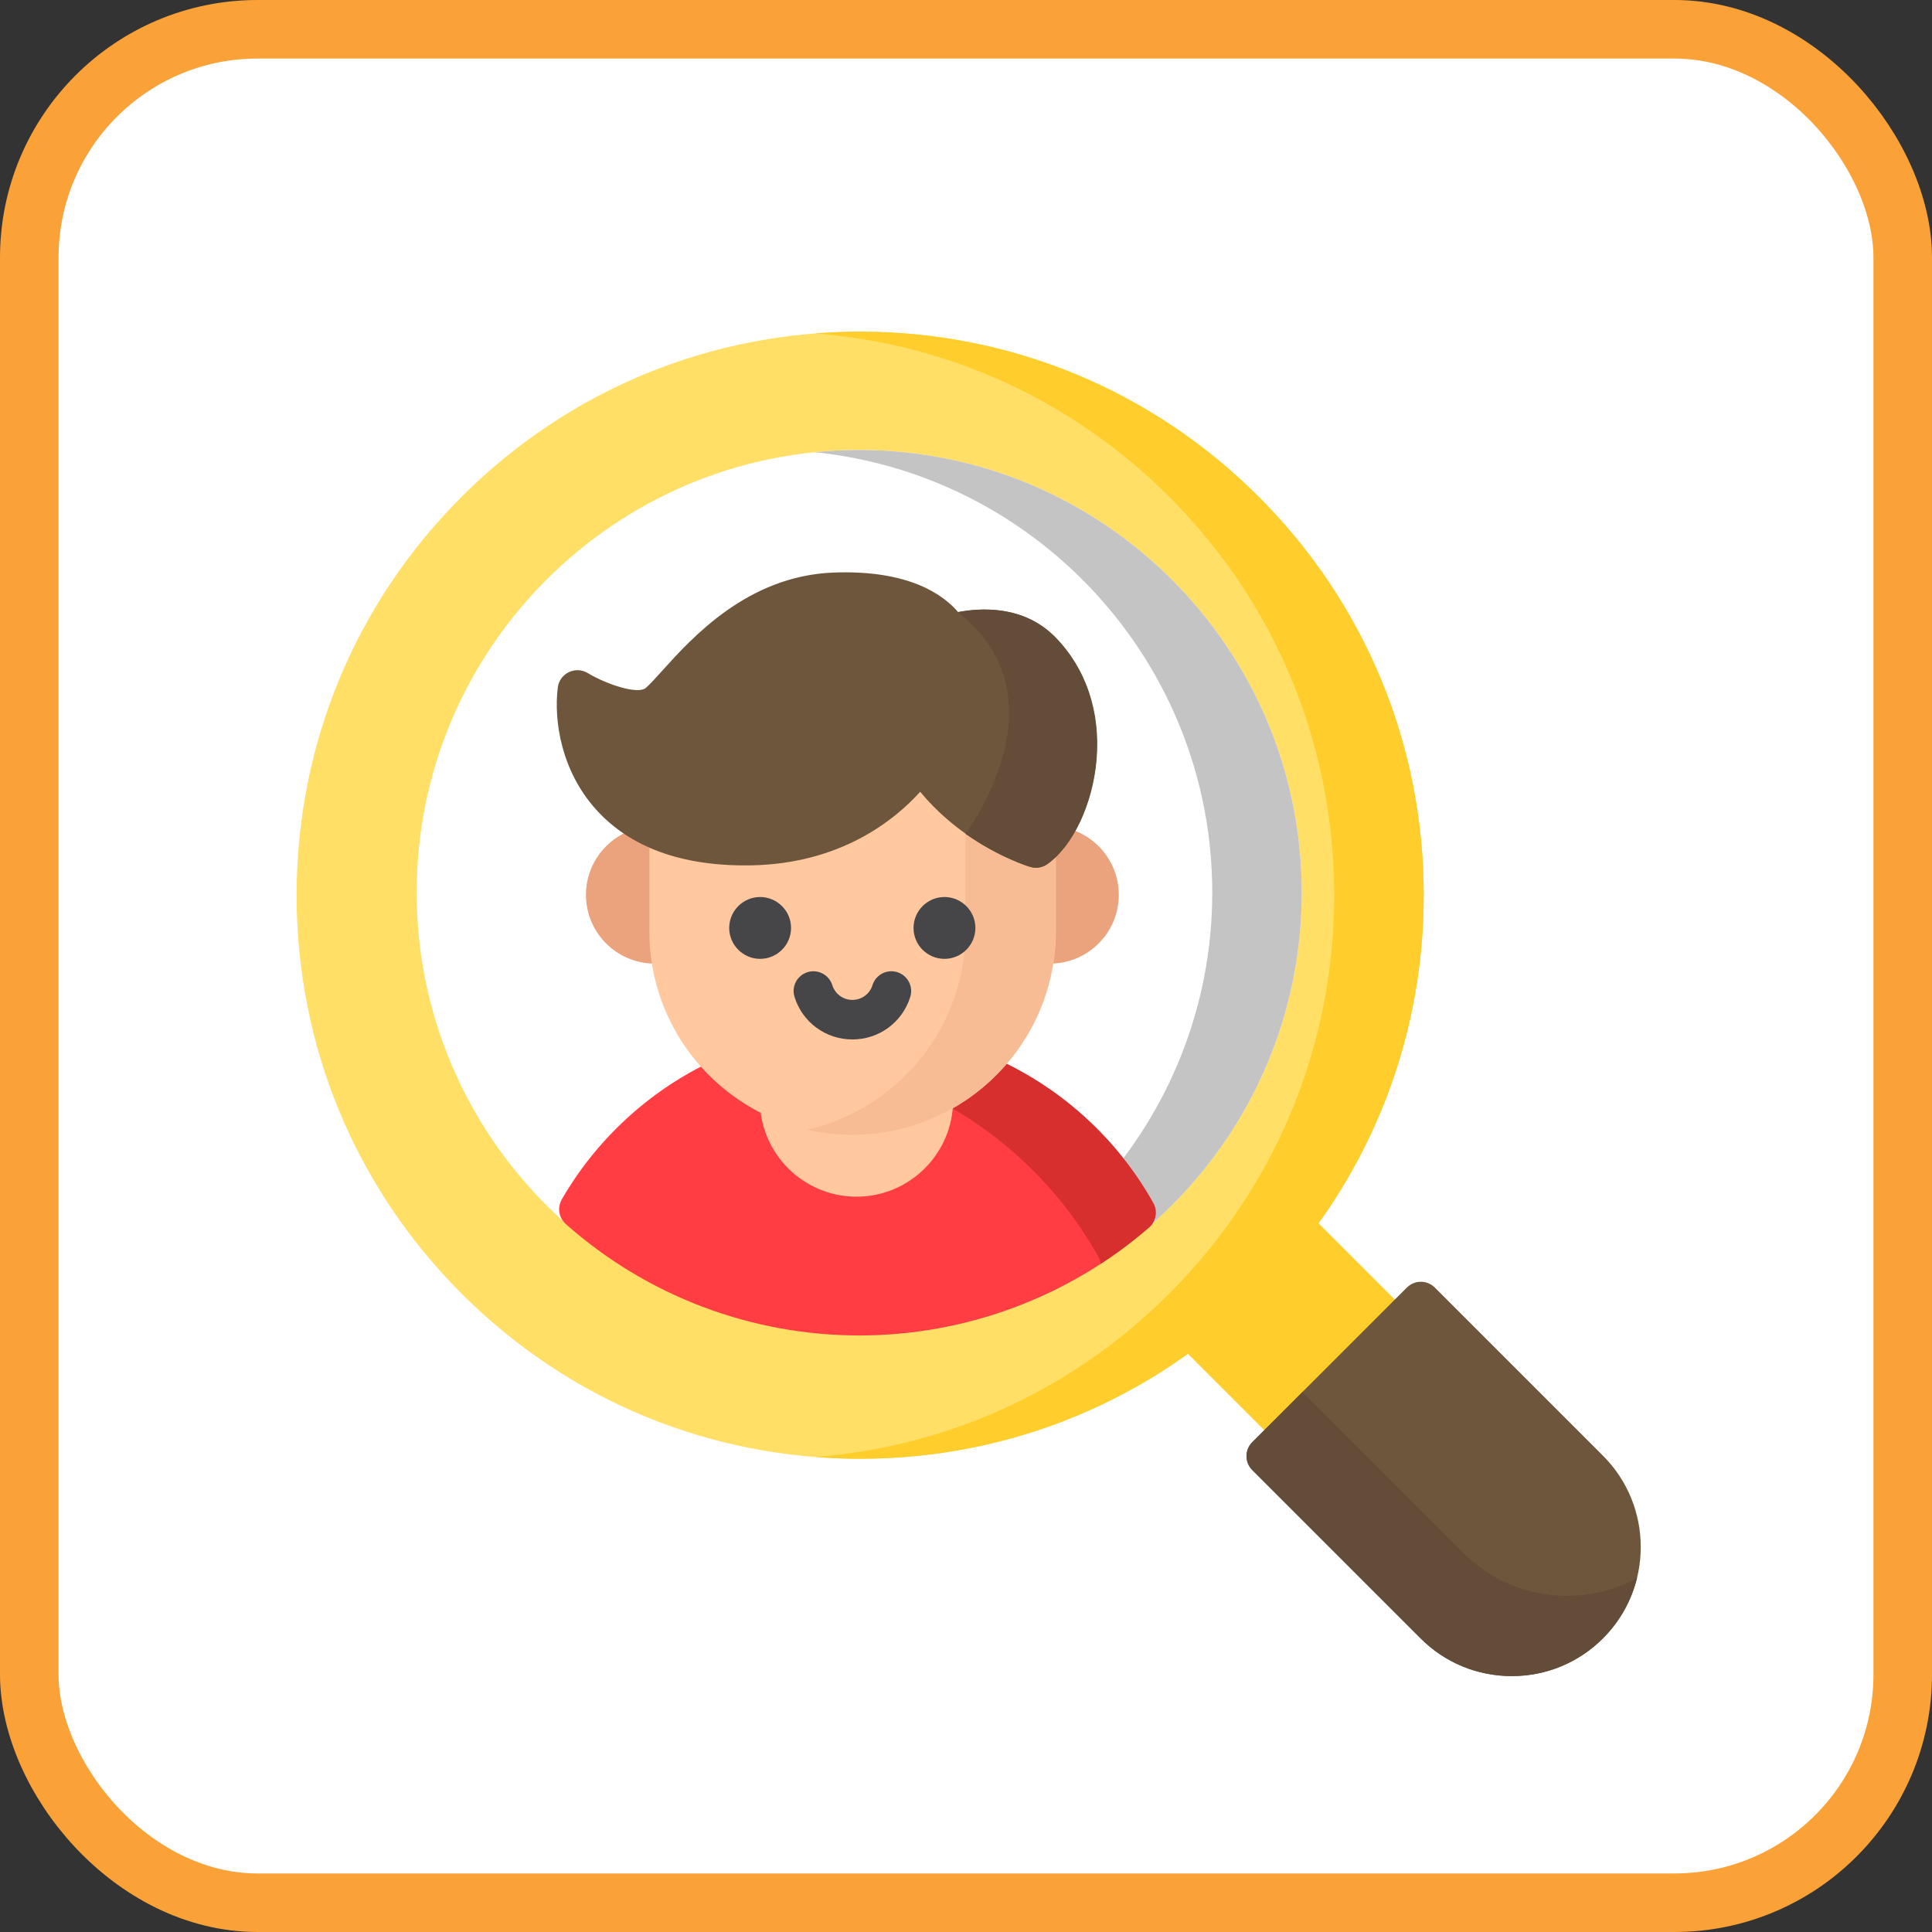<svg width="165" height="165" viewBox="0 0 165 165" fill="none" xmlns="http://www.w3.org/2000/svg">
<rect x="0" y="0" width="165" height="165" fill="#333333" stroke="none"/>
<rect x="2.5" y="2.5" width="160" height="160" rx="19.5" fill="white" stroke="#FAA237" stroke-width="5"/>
<g clip-path="url(#clip0_468_4059)">
<path d="M120.317 112.183L111.558 103.425C111.214 103.08 110.738 102.9 110.251 102.934C109.766 102.966 109.317 103.206 109.021 103.593C107.809 105.178 106.483 106.693 105.08 108.096C103.678 109.498 102.163 110.825 100.577 112.037C100.19 112.332 99.95 112.781 99.918 113.267C99.885 113.753 100.065 114.229 100.409 114.574L109.168 123.332C109.485 123.65 109.915 123.827 110.363 123.827C110.811 123.827 111.24 123.65 111.557 123.332L120.318 114.573C120.634 114.257 120.812 113.827 120.812 113.378C120.812 112.93 120.634 112.501 120.317 112.183Z" fill="#FFCD2C"/>
<path d="M107.494 42.422C98.404 33.332 86.317 28.325 73.461 28.325C60.606 28.325 48.519 33.332 39.429 42.422C30.338 51.512 25.332 63.599 25.332 76.454C25.332 89.311 30.338 101.397 39.429 110.487C48.519 119.578 60.606 124.584 73.461 124.584C86.317 124.584 98.404 119.578 107.494 110.487C116.585 101.397 121.591 89.311 121.591 76.454C121.591 63.599 116.585 51.512 107.494 42.422Z" fill="#FFDF65"/>
<path d="M73.379 38.43C52.539 38.43 35.586 55.383 35.586 76.223C35.586 97.062 52.539 114.016 73.379 114.016C94.218 114.016 111.172 97.062 111.172 76.223C111.172 55.383 94.218 38.43 73.379 38.43Z" fill="white"/>
<path d="M107.494 42.422C98.404 33.332 86.317 28.325 73.461 28.325C72.179 28.325 70.905 28.377 69.641 28.476C81.056 29.367 91.668 34.238 99.853 42.422C108.943 51.512 113.948 63.599 113.948 76.454C113.948 89.31 108.942 101.396 99.853 110.487C91.668 118.671 81.056 123.543 69.641 124.433C70.905 124.532 72.179 124.584 73.461 124.584C86.317 124.584 98.404 119.578 107.494 110.487C116.584 101.396 121.591 89.31 121.591 76.454C121.591 63.599 116.584 51.512 107.494 42.422Z" fill="#FFCD2C"/>
<path d="M73.38 38.43C72.09 38.43 70.816 38.495 69.559 38.621C88.61 40.544 103.531 56.673 103.531 76.223C103.531 95.772 88.61 111.902 69.559 113.824C70.816 113.951 72.09 114.016 73.38 114.016C94.219 114.016 111.173 97.062 111.173 76.223C111.173 55.383 94.219 38.43 73.38 38.43Z" fill="#C4C4C4"/>
<path d="M58.82 72.418C58.82 71.674 58.332 71.017 57.62 70.801C57.067 70.634 56.494 70.549 55.917 70.549C52.678 70.549 50.043 73.184 50.043 76.422C50.043 79.662 52.678 82.296 55.917 82.296C56.506 82.296 57.09 82.209 57.652 82.035C58.393 81.806 58.883 81.103 58.841 80.329C58.827 80.067 58.82 79.807 58.82 79.56V72.418Z" fill="#EAA37D"/>
<path d="M89.677 70.549C89.099 70.549 88.526 70.634 87.974 70.801C87.261 71.017 86.773 71.674 86.773 72.418V79.559C86.773 79.808 86.766 80.068 86.752 80.329C86.71 81.103 87.2 81.806 87.941 82.035C88.502 82.209 89.086 82.296 89.677 82.296C92.915 82.296 95.55 79.661 95.55 76.422C95.551 73.184 92.916 70.549 89.677 70.549Z" fill="#EAA37D"/>
<path d="M98.489 102.735C95.192 96.853 89.927 92.273 83.663 89.84C83.081 89.613 82.42 89.727 81.946 90.136C79.411 92.328 76.165 93.536 72.809 93.536C69.546 93.536 66.371 92.387 63.868 90.301C63.387 89.901 62.725 89.799 62.146 90.036C56.219 92.465 51.188 96.868 47.98 102.431C47.579 103.127 47.722 104.007 48.323 104.54C55.238 110.674 64.14 114.053 73.39 114.053C82.477 114.053 91.26 110.78 98.121 104.838C98.727 104.313 98.881 103.434 98.489 102.735Z" fill="#FF3D43"/>
<path d="M98.488 102.735C95.191 96.853 89.926 92.273 83.663 89.84C83.08 89.613 82.419 89.727 81.946 90.136C80.62 91.282 79.1 92.156 77.473 92.732C84.352 95.618 90.126 100.764 93.793 107.306C93.905 107.504 93.978 107.716 94.014 107.93C95.445 106.998 96.818 105.967 98.12 104.838C98.727 104.313 98.881 103.434 98.488 102.735Z" fill="#D72E2E"/>
<path d="M81.39 93.545C81.362 92.977 81.051 92.461 80.56 92.172C80.071 91.883 79.468 91.86 78.957 92.11C77.033 93.055 74.964 93.534 72.807 93.534C70.879 93.534 69.012 93.148 67.256 92.387C66.733 92.161 66.132 92.213 65.657 92.525C65.19 92.831 64.905 93.349 64.894 93.906V93.948C64.894 98.499 68.597 102.201 73.147 102.201C77.698 102.201 81.4 98.499 81.4 93.948C81.4 93.812 81.396 93.678 81.39 93.545Z" fill="#FFC89F"/>
<path d="M88.972 70.801C88.885 70.775 83.218 68.984 80.07 63.901C79.761 63.403 79.217 63.105 78.632 63.105C78.627 63.105 78.623 63.105 78.618 63.105C78.028 63.11 77.481 63.425 77.179 63.931C77.02 64.196 73.201 70.41 63.969 70.53C61.592 70.561 59.487 70.26 57.71 69.637C57.193 69.457 56.62 69.537 56.173 69.854C55.726 70.17 55.461 70.685 55.461 71.232V79.561C55.461 89.131 63.247 96.917 72.817 96.917C82.387 96.917 90.172 89.131 90.172 79.561V72.419C90.172 71.673 89.683 71.017 88.972 70.801Z" fill="#FFC89F"/>
<path d="M88.947 70.799C88.879 70.779 85.452 69.694 82.448 66.834V79.559C82.448 87.805 76.664 94.722 68.941 96.478C70.181 96.76 71.469 96.915 72.791 96.915C82.361 96.915 90.147 89.129 90.147 79.559V72.417C90.147 71.671 89.658 71.014 88.947 70.799Z" fill="#F7BC94"/>
<path d="M64.918 81.89C63.463 81.89 62.277 80.706 62.277 79.25C62.277 77.794 63.463 76.608 64.918 76.608C66.374 76.608 67.559 77.794 67.559 79.25C67.559 80.706 66.374 81.89 64.918 81.89Z" fill="#464649"/>
<path d="M80.661 81.89C79.204 81.89 78.019 80.706 78.019 79.25C78.019 77.794 79.204 76.608 80.661 76.608C82.117 76.608 83.301 77.794 83.301 79.25C83.301 80.706 82.117 81.89 80.661 81.89Z" fill="#464649"/>
<path d="M72.797 88.773C70.522 88.773 68.535 87.315 67.855 85.144C67.576 84.254 68.072 83.305 68.962 83.027C69.853 82.748 70.801 83.244 71.08 84.134C71.316 84.888 72.006 85.395 72.797 85.395C73.588 85.395 74.278 84.888 74.514 84.134C74.793 83.244 75.742 82.748 76.632 83.027C77.523 83.305 78.018 84.254 77.739 85.144C77.059 87.316 75.073 88.773 72.797 88.773Z" fill="#464649"/>
<path d="M90.098 54.384C87.42 51.678 83.754 51.908 81.829 52.278C80.565 50.791 77.597 48.634 71.115 48.903C63.843 49.206 59.112 54.451 56.57 57.268C55.986 57.917 55.48 58.477 55.145 58.757C54.489 59.307 51.938 58.52 50.182 57.475C49.692 57.181 49.086 57.156 48.573 57.407C48.059 57.658 47.707 58.152 47.637 58.718C47.283 61.596 47.95 65.837 50.882 69.108C53.802 72.367 58.213 73.981 64.014 73.907C71.78 73.806 76.412 70.034 78.588 67.618C82.464 72.329 87.749 73.96 87.999 74.036C88.159 74.083 88.322 74.107 88.485 74.107C88.831 74.107 89.172 74.001 89.461 73.796C91.638 72.255 93.32 68.688 93.65 64.918C94.009 60.8 92.748 57.059 90.098 54.384Z" fill="#6E563D"/>
<path d="M82.446 71.202C85.269 73.201 87.8 73.983 87.971 74.034C88.13 74.082 88.294 74.106 88.456 74.106C88.802 74.106 89.144 73.999 89.433 73.794C91.609 72.254 93.292 68.686 93.621 64.917C93.981 60.798 92.719 57.056 90.07 54.382C87.391 51.676 83.725 51.907 81.801 52.276C91.256 59.638 82.449 71.199 82.446 71.202Z" fill="#634C38"/>
<path d="M136.904 124.327L122.54 109.963C121.879 109.303 120.809 109.303 120.15 109.963L106.952 123.16C106.292 123.82 106.292 124.89 106.952 125.549L121.317 139.914C123.398 141.996 126.166 143.142 129.111 143.142C132.054 143.142 134.822 141.996 136.904 139.914C141.2 135.617 141.2 128.624 136.904 124.327Z" fill="#6E563D"/>
<path d="M133.817 136.293C130.481 136.293 127.344 134.994 124.985 132.634L111.234 118.883L106.952 123.164C106.292 123.824 106.292 124.894 106.952 125.554L121.317 139.919C123.398 142 126.165 143.147 129.11 143.147C132.054 143.147 134.822 142 136.904 139.919C138.376 138.446 139.344 136.656 139.808 134.767C137.992 135.762 135.945 136.293 133.817 136.293Z" fill="#634C38"/>
</g>
<defs>
<clipPath id="clip0_468_4059">
<rect width="114.821" height="114.821" fill="white" transform="translate(25.328 28.328)"/>
</clipPath>
</defs>
</svg>
